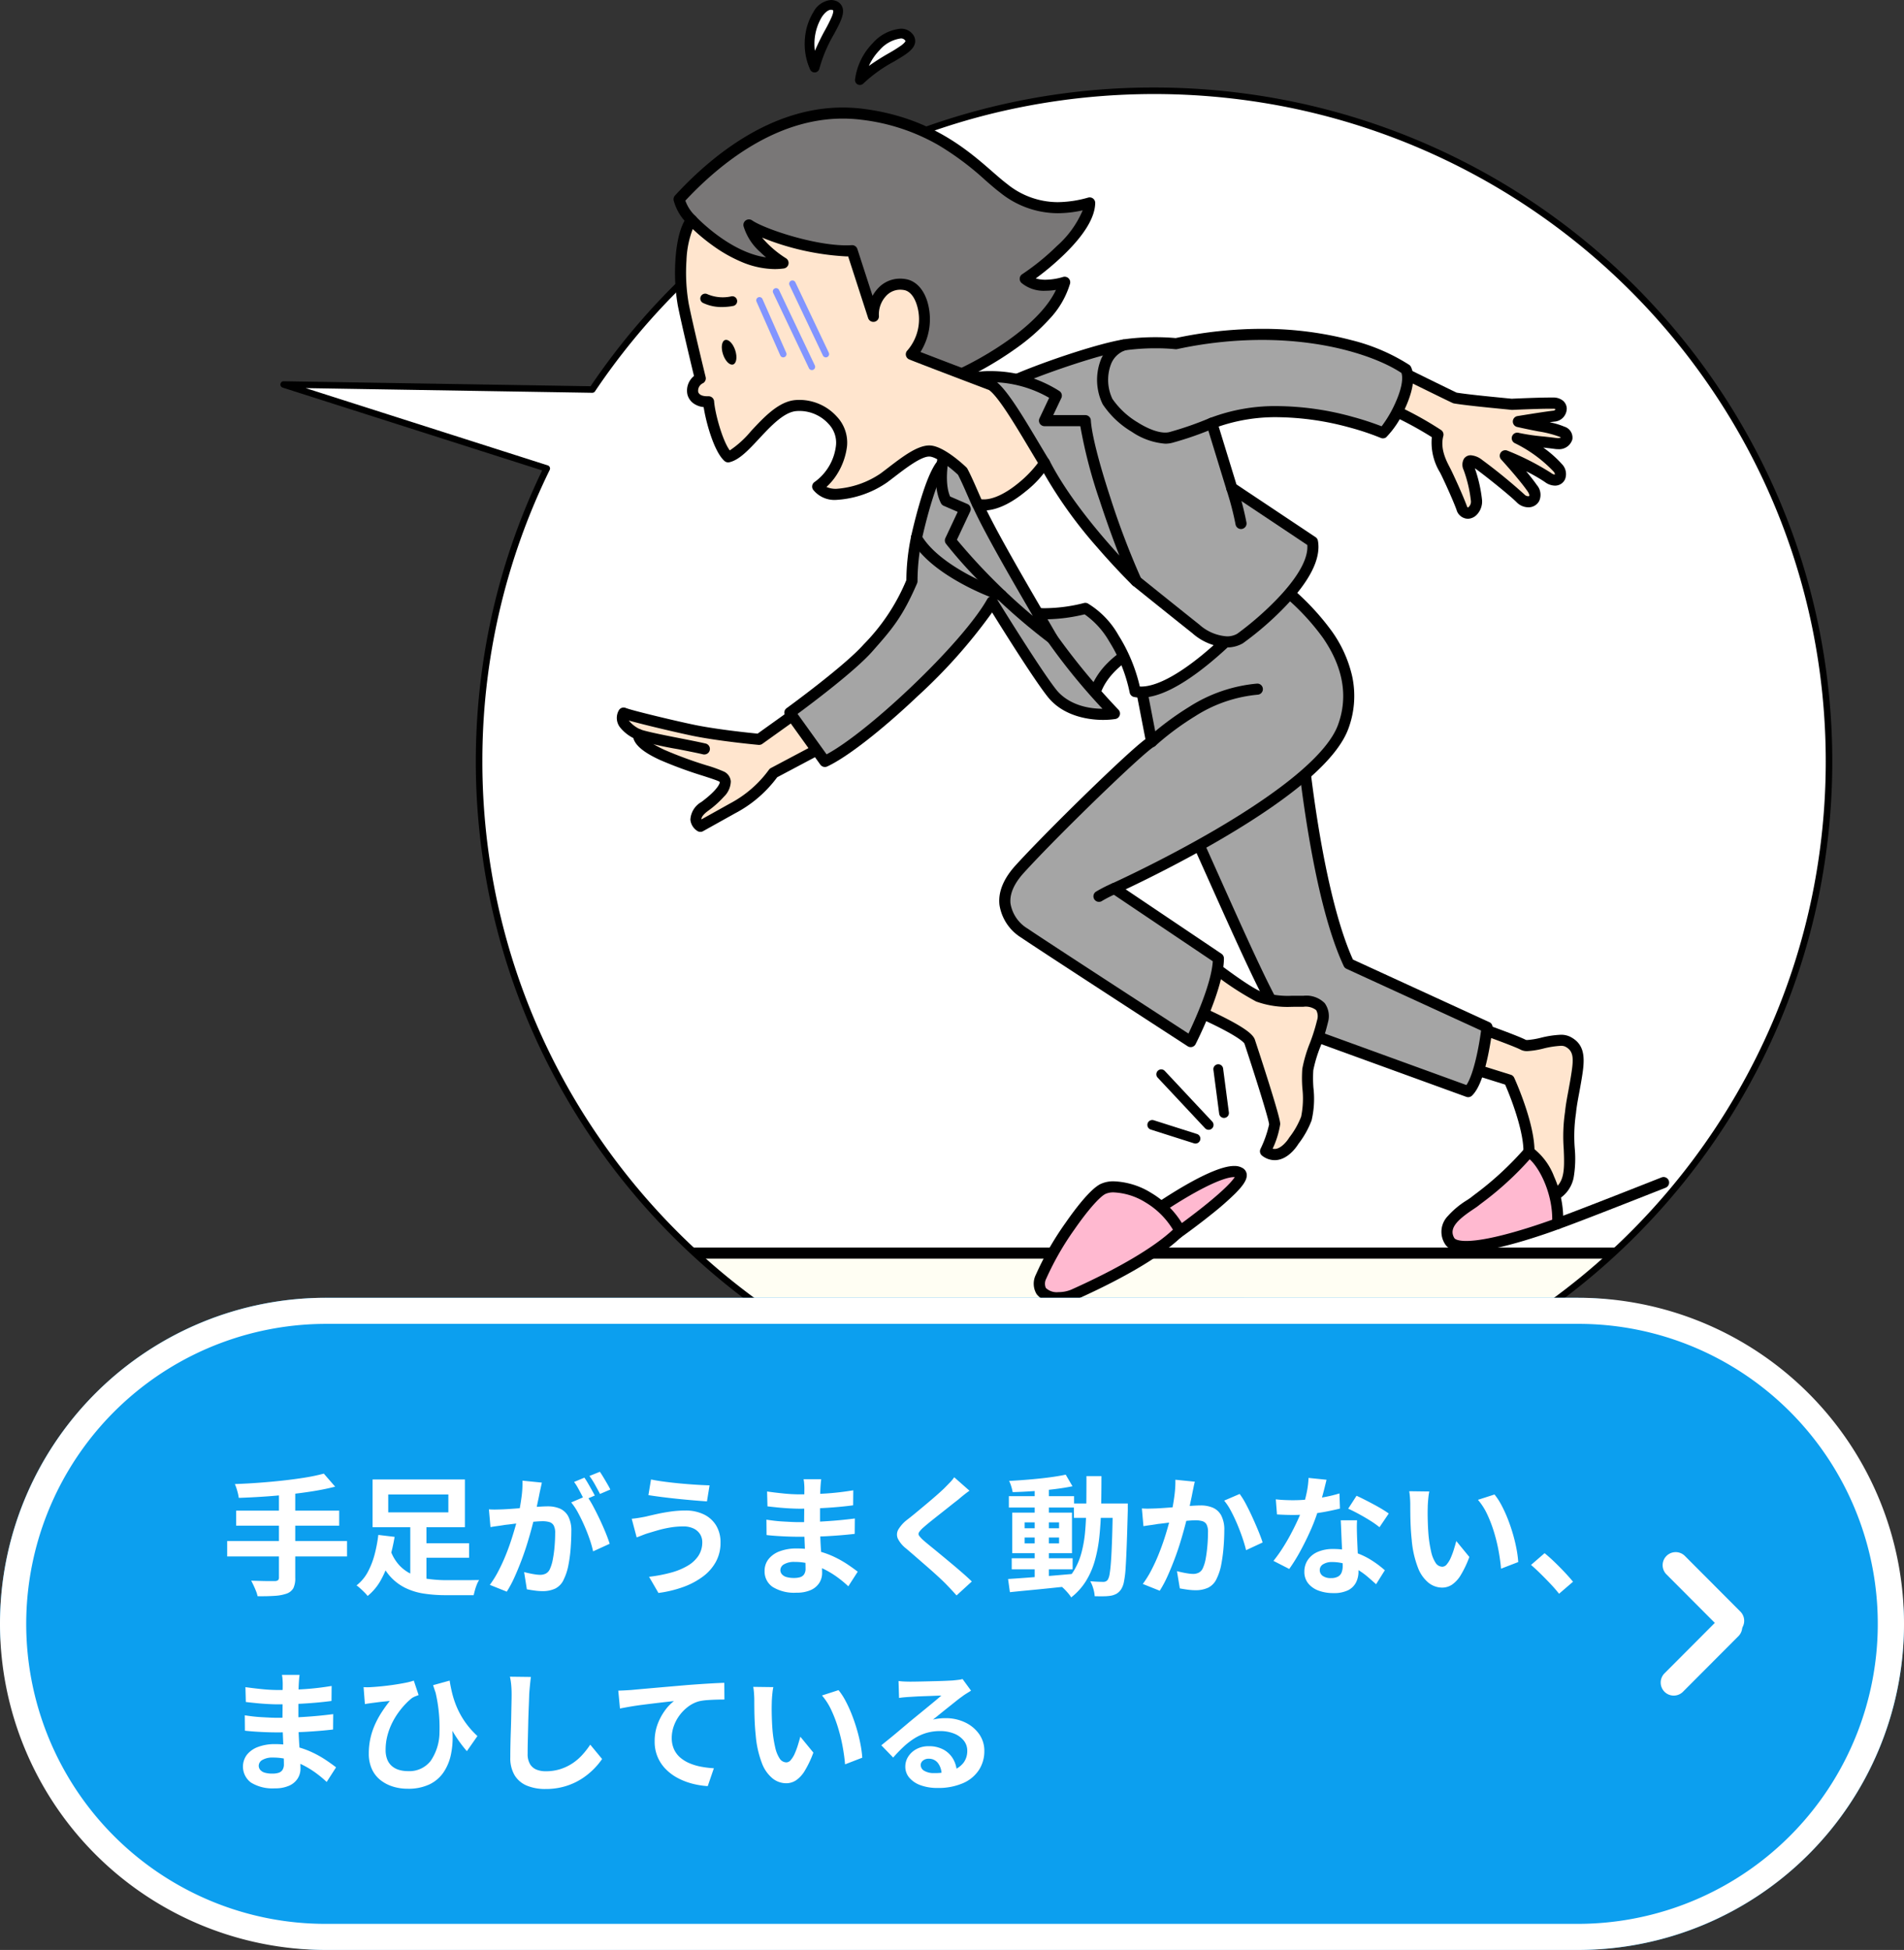 <svg xmlns="http://www.w3.org/2000/svg" xmlns:xlink="http://www.w3.org/1999/xlink" width="292" height="299" viewBox="0 0 292 299">
  <rect x="0" y="0" width="292" height="299" fill="#333333" stroke="none"/>
  <defs>
    <clipPath id="clip-path">
      <rect id="長方形_2359" data-name="長方形 2359" width="238" height="226.939" fill="none"/>
    </clipPath>
    <clipPath id="clip-path-2">
      <path id="パス_13185" data-name="パス 13185" d="M47.834,59.73.5,58.959,40.843,71.836a101.862,101.862,0,0,0-10.376,44.92c0,56.794,46.346,102.836,103.517,102.836S237.5,173.55,237.5,116.756,191.154,13.919,133.984,13.919A103.593,103.593,0,0,0,47.834,59.73" fill="none"/>
    </clipPath>
  </defs>
  <g id="グループ_3032" data-name="グループ 3032" transform="translate(-486 -895)">
    <g id="グループ_2168" data-name="グループ 2168" transform="translate(529 895)">
      <g id="グループ_2161" data-name="グループ 2161">
        <g id="グループ_2160" data-name="グループ 2160" clip-path="url(#clip-path)">
          <path id="パス_13184" data-name="パス 13184" d="M133.984,13.919A103.593,103.593,0,0,0,47.834,59.73L.5,58.959,40.843,71.836a101.861,101.861,0,0,0-10.375,44.92c0,56.795,46.345,102.836,103.516,102.836S237.5,173.551,237.5,116.756,191.155,13.919,133.984,13.919" fill="#fff"/>
        </g>
      </g>
      <g id="グループ_2163" data-name="グループ 2163">
        <g id="グループ_2162" data-name="グループ 2162" clip-path="url(#clip-path-2)">
          <rect id="長方形_2360" data-name="長方形 2360" width="149.459" height="33.94" transform="translate(57.559 192.149)" fill="#fffef3"/>
          <path id="長方形_2361" data-name="長方形 2361" d="M0-.85H149.459a.85.85,0,0,1,.85.85V33.94a.85.85,0,0,1-.85.85H0a.85.85,0,0,1-.85-.85V0A.85.85,0,0,1,0-.85ZM148.609.85H.85V33.09H148.609Z" transform="translate(57.559 192.149)"/>
        </g>
      </g>
      <g id="グループ_2165" data-name="グループ 2165">
        <g id="グループ_2164" data-name="グループ 2164" clip-path="url(#clip-path)">
          <path id="パス_13186" data-name="パス 13186" d="M133.984,13.419a105.448,105.448,0,0,1,20.962,2.1,103.9,103.9,0,0,1,74.88,61.013,102.327,102.327,0,0,1,6.061,19.4,103.67,103.67,0,0,1,0,41.652,102.414,102.414,0,0,1-15.652,36.952,104.025,104.025,0,0,1-65.289,43.459,105.706,105.706,0,0,1-41.924,0A103.894,103.894,0,0,1,38.143,156.98a102.328,102.328,0,0,1-6.061-19.4,103.583,103.583,0,0,1,.6-44.351,102.372,102.372,0,0,1,7.464-21.094L.349,59.435a.5.5,0,0,1,.16-.976l47.062.767a104.086,104.086,0,0,1,86.413-45.807Zm0,205.673a104.448,104.448,0,0,0,20.763-2.079,102.9,102.9,0,0,0,74.159-60.424,101.324,101.324,0,0,0,6-19.208,102.67,102.67,0,0,0,0-41.249,101.417,101.417,0,0,0-15.5-36.592A103.025,103.025,0,0,0,154.747,16.5,104.565,104.565,0,0,0,108.1,17.677,103.189,103.189,0,0,0,48.249,60.009a.5.5,0,0,1-.423.221L3.885,59.514,41,71.36a.5.5,0,0,1,.3.7,101.361,101.361,0,0,0-10.324,44.7,102.44,102.44,0,0,0,2.093,20.624,101.415,101.415,0,0,0,15.5,36.591,103.023,103.023,0,0,0,64.661,43.041A104.448,104.448,0,0,0,133.984,219.092Z"/>
        </g>
      </g>
      <g id="グループ_2167" data-name="グループ 2167">
        <g id="グループ_2166" data-name="グループ 2166" clip-path="url(#clip-path)">
          <path id="パス_13187" data-name="パス 13187" d="M82.559,114.844l-6.943,3.681a18.177,18.177,0,0,1-6.271,5.433l-4.933,2.75s-1.921-1.129.658-3.045,4.038-3.794,2.584-4.587S54.9,115.581,54.9,112.633c-1.965-1.032-2.9-2.063-2.26-3.292,1.032.442,8.705,2.248,11.006,2.7,4.071.8,9.777,1.327,9.777,1.327l5.052-3.616Z" fill="#ffe5ce"/>
          <path id="パス_13188" data-name="パス 13188" d="M52.64,108.491a.847.847,0,0,1,.334.069c.88.377,8.336,2.156,10.836,2.649,3.44.679,8.131,1.163,9.377,1.284l4.793-3.431a.85.85,0,0,1,1.158.159l4.084,5.09a.85.85,0,0,1-.265,1.283l-6.764,3.586a18.974,18.974,0,0,1-6.455,5.531l-4.913,2.739a.85.85,0,0,1-.845-.01,2.3,2.3,0,0,1-1.1-1.764,3.32,3.32,0,0,1,1.686-2.7c2.52-1.872,2.865-2.9,2.815-3.06a.378.378,0,0,0-.131-.1c-.291-.159-1.33-.5-2.43-.854a64.217,64.217,0,0,1-6.6-2.429c-2.458-1.128-3.78-2.209-4.092-3.36a6.225,6.225,0,0,1-2.013-1.612,2.346,2.346,0,0,1-.224-2.617A.85.85,0,0,1,52.64,108.491Zm20.783,5.729q-.039,0-.078,0c-.235-.022-5.8-.536-9.864-1.34-1.823-.36-7.506-1.677-10.055-2.4a4.809,4.809,0,0,0,1.869,1.4.85.85,0,0,1,.455.753c0,.151.153.974,3.174,2.36a62.921,62.921,0,0,0,6.418,2.358,21.1,21.1,0,0,1,2.719.979,1.821,1.821,0,0,1,1.015,1.485,3.361,3.361,0,0,1-1.035,2.328,15.274,15.274,0,0,1-2.464,2.2c-.946.7-1.006,1.123-1,1.235a.294.294,0,0,0,.008.06l4.348-2.424.045-.024a17.473,17.473,0,0,0,5.942-5.153.85.85,0,0,1,.3-.265l6.035-3.2-2.937-3.661-4.4,3.148A.85.85,0,0,1,73.423,114.22Z"/>
          <path id="パス_13189" data-name="パス 13189" d="M171.717,56.908s7.588,3.74,8.424,4.118c2.3.377,7.323.82,8.649.967,0,0,4.649-.221,6.427-.184s1.406,1.851.079,2-5.431.82-5.431.82c3.538.81,5.261.944,6.7,1.573s.629,2.026-.99,1.8-4.844-.488-5.876-.815a21.809,21.809,0,0,1,6.191,4.537c1.032,1.179.064,2.6-1.484,1.493a39.319,39.319,0,0,0-6.549-3.335s2.863,3.144,4.121,4.971-.619,2.736-1.8,1.557a82.25,82.25,0,0,0-6.377-5.2c-1.252-.884-1.979-.682-1.536.571a21.337,21.337,0,0,1,1.168,5c.091,1.565-1.621,2.832-2.285,1.063s-1.99-4.643-2.432-5.527-1.849-3.2-1.186-5.669a53.635,53.635,0,0,0-8.3-4.4Z" fill="#ffe5ce"/>
          <path id="パス_13190" data-name="パス 13190" d="M171.717,56.058a.85.85,0,0,1,.376.088c.073.036,7.1,3.5,8.3,4.06,1.724.274,4.827.579,6.9.782.659.065,1.188.117,1.53.154.546-.026,4.054-.186,5.941-.186.18,0,.338,0,.478,0a2.292,2.292,0,0,1,1.417.455,1.623,1.623,0,0,1,.62,1.21,2.03,2.03,0,0,1-1.882,2.028c-.193.021-.448.055-.743.1a11.519,11.519,0,0,1,2.259.674,1.757,1.757,0,0,1,1.224,1.962,2.119,2.119,0,0,1-2.209,1.491,3.35,3.35,0,0,1-.463-.033c-.481-.068-1.114-.139-1.79-.215a17.28,17.28,0,0,1,2.863,2.535,2.182,2.182,0,0,1,.479,2.325,1.679,1.679,0,0,1-1.557.977,2.659,2.659,0,0,1-1.539-.558,25.107,25.107,0,0,0-2.857-1.639c.606.734,1.2,1.485,1.623,2.1a2.29,2.29,0,0,1,.362,2.458,1.844,1.844,0,0,1-1.68.961,2.528,2.528,0,0,1-1.781-.778c-1.133-1.133-5.06-4.257-6.266-5.109q-.072-.051-.136-.093a21.752,21.752,0,0,1,1.107,4.919,2.937,2.937,0,0,1-.766,2.153,1.975,1.975,0,0,1-1.423.668,1.864,1.864,0,0,1-1.74-1.411c-.676-1.8-2.005-4.664-2.4-5.446-.039-.077-.085-.166-.137-.265a8.789,8.789,0,0,1-1.241-5.392,54.007,54.007,0,0,0-7.666-4.009.85.85,0,0,1-.449-1.145l2.481-5.331a.85.85,0,0,1,.771-.491Zm17.073,6.785a.848.848,0,0,1-.094-.005c-.326-.036-.877-.09-1.576-.159-2.136-.21-5.364-.527-7.117-.814a.85.85,0,0,1-.213-.064c-.687-.311-5.7-2.777-7.67-3.746L170.376,61.8A53.4,53.4,0,0,1,178,65.935a.85.85,0,0,1,.349.928c-.516,1.918.454,3.778.975,4.777.057.109.108.207.15.292.4.8,1.769,3.746,2.467,5.608a.831.831,0,0,0,.17.3,1.109,1.109,0,0,0,.471-1.017,20.4,20.4,0,0,0-1.121-4.766,1.848,1.848,0,0,1,.063-1.73,1.237,1.237,0,0,1,1.044-.516,3.16,3.16,0,0,1,1.72.7,83.289,83.289,0,0,1,6.488,5.3.837.837,0,0,0,.579.28.23.23,0,0,0,.175-.051c.021-.04.038-.275-.257-.7-1.211-1.759-4.021-4.85-4.05-4.881a.85.85,0,0,1,.911-1.374,39.722,39.722,0,0,1,6.76,3.445,1.031,1.031,0,0,0,.551.241h.015a.681.681,0,0,0-.216-.482,20.688,20.688,0,0,0-5.946-4.344.85.85,0,0,1,.652-1.563,31.264,31.264,0,0,0,3.784.55c.732.082,1.422.159,1.954.234a1.642,1.642,0,0,0,.227.016.949.949,0,0,0,.472-.1,1.047,1.047,0,0,0-.169-.091,16.222,16.222,0,0,0-3.274-.839c-.872-.171-1.958-.383-3.275-.684a.85.85,0,0,1,.052-1.667c.169-.028,4.142-.678,5.475-.826a.415.415,0,0,0,.365-.234.839.839,0,0,0-.368-.069c-.127,0-.275,0-.44,0h0c-1.966,0-5.887.185-5.927.187Z"/>
          <path id="パス_13191" data-name="パス 13191" d="M133.32,186.247c5.5-3.832,12.086-7.566,13.855-6.387s-9.7,9.3-9.7,9.3Z" fill="#ffb9d0"/>
          <path id="パス_13192" data-name="パス 13192" d="M137.475,190.007a.849.849,0,0,1-.488-.154l-4.155-2.91a.85.85,0,0,1,0-1.394c2.919-2.033,10.072-6.761,13.437-6.761a2.44,2.44,0,0,1,1.375.364,1.255,1.255,0,0,1,.564,1.042c.01.717-.522,1.562-1.781,2.826a44.217,44.217,0,0,1-3.468,3.048c-2.467,1.99-4.97,3.764-5,3.782A.849.849,0,0,1,137.475,190.007Zm-2.664-3.753,2.658,1.861c.815-.589,2.538-1.855,4.269-3.244,3.272-2.626,4.3-3.866,4.627-4.38l-.094,0C144.447,180.489,140.014,182.728,134.811,186.254Z"/>
          <path id="パス_13193" data-name="パス 13193" d="M183.729,157.555s5.8,2.064,6.878,2.653,5.208-1.277,6.781-.491,1.867,2.063,1.474,4.716-.849,4.422-1.014,6.191c-.983,5.5,1.5,10.612-2.622,12.725l-5.11.442,1.258-5.994c.806-4.029-2.928-12.184-2.928-12.184l-6.286-1.966Z" fill="#ffe5ce"/>
          <path id="パス_13194" data-name="パス 13194" d="M183.729,156.705a.85.85,0,0,1,.285.049c.6.213,5.855,2.09,6.988,2.7a.883.883,0,0,0,.226.02,11.968,11.968,0,0,0,2.086-.348,15.067,15.067,0,0,1,3.016-.457,3.176,3.176,0,0,1,1.438.286c2.143,1.072,2.329,2.938,1.935,5.6-.175,1.179-.363,2.192-.529,3.086-.21,1.129-.391,2.1-.48,3.059q0,.035-.01.071a23.938,23.938,0,0,0-.177,5.331,17.153,17.153,0,0,1-.18,4.517,4.988,4.988,0,0,1-2.714,3.484.85.85,0,0,1-.314.09l-5.11.442a.85.85,0,0,1-.905-1.021l1.257-5.99c.585-2.937-1.632-8.86-2.714-11.317l-5.921-1.852a.85.85,0,0,1-.569-1.023l1.569-6.092a.85.85,0,0,1,.823-.638Zm7.5,4.47a2.112,2.112,0,0,1-1.028-.221c-.713-.389-3.948-1.586-5.88-2.284l-1.135,4.407L188.7,164.8a.85.85,0,0,1,.519.457c.157.343,3.839,8.454,2.989,12.7l0,.008-1.023,4.874,3.8-.328c1.956-1.089,1.972-3.039,1.83-6.339a25.758,25.758,0,0,1,.2-5.668c.1-1.019.283-2.02.5-3.176.163-.88.348-1.876.518-3.025.317-2.14.246-3.2-1.013-3.831a1.563,1.563,0,0,0-.678-.107,14,14,0,0,0-2.653.418A12.755,12.755,0,0,1,191.228,161.175Z"/>
          <path id="パス_13195" data-name="パス 13195" d="M139.585,126.7c4.643,10.17,11.865,26.973,13.781,29.037a12.393,12.393,0,0,0,4.864,2.948l23.931,8.7c2.011-1.916,2.9-9.875,2.9-9.875l-21.207-9.728c-5.176-11.055-7.24-34.344-7.24-34.344Z" fill="#a5a5a5"/>
          <path id="パス_13196" data-name="パス 13196" d="M156.609,112.584a.85.85,0,0,1,.847.775c.005.058.528,5.884,1.673,12.978,1.478,9.149,3.329,16.329,5.36,20.8l20.921,9.6a.85.85,0,0,1,.49.866c-.009.083-.231,2.057-.707,4.3-.672,3.173-1.473,5.167-2.447,6.1a.85.85,0,0,1-.877.183l-23.911-8.689a13.152,13.152,0,0,1-5.217-3.176c-1.455-1.567-5.222-9.853-10.385-21.386-1.271-2.839-2.471-5.52-3.547-7.876a.85.85,0,0,1,.251-1.023l17.024-13.266A.85.85,0,0,1,156.609,112.584Zm27.529,45.436-20.643-9.469a.85.85,0,0,1-.415-.412c-2.18-4.656-4.074-11.9-5.63-21.543-.8-4.974-1.3-9.332-1.534-11.544l-15.278,11.906c1.005,2.21,2.11,4.677,3.273,7.277,2.1,4.685,4.266,9.53,6.117,13.452,2.541,5.386,3.557,7.036,3.962,7.472a11.609,11.609,0,0,0,4.487,2.712l.045.015,23.372,8.493C182.956,164.806,183.783,160.762,184.138,158.02Z"/>
          <path id="パス_13197" data-name="パス 13197" d="M142.532,147.777s5.306,4.127,7.443,5.011,4.57.737,6.928.737,3.353.885,2.911,3.1-2.027,5.527-2.248,7.369.442,5.675-.221,7.518a13.315,13.315,0,0,1-1.916,3.39s-1.993,3.39-4.35,1.621a18.6,18.6,0,0,0,1.4-4.127c0-1.032-3.316-11.128-3.832-12.676s-9.065-5.159-9.065-5.159Z" fill="#ffe5ce"/>
          <path id="パス_13198" data-name="パス 13198" d="M142.532,146.927a.85.85,0,0,1,.522.179c1.451,1.128,5.581,4.208,7.246,4.9a12.761,12.761,0,0,0,4.822.682c.294,0,.6,0,.887,0s.6,0,.895,0a3.978,3.978,0,0,1,3.259,1.138,3.417,3.417,0,0,1,.485,2.975,28.682,28.682,0,0,1-1.16,3.719,20.433,20.433,0,0,0-1.078,3.585,19.128,19.128,0,0,0,.019,2.692,14.543,14.543,0,0,1-.284,5.013,14.1,14.1,0,0,1-2.016,3.588c-.265.432-1.636,2.5-3.648,2.5a3.151,3.151,0,0,1-1.912-.681.85.85,0,0,1-.264-1.031,16.9,16.9,0,0,0,1.326-3.769c-.063-.92-2.53-8.64-3.783-12.4-.06-.105-.589-.845-4.432-2.747-2.106-1.042-4.142-1.9-4.163-1.913a.85.85,0,0,1-.449-1.122l2.948-6.78a.85.85,0,0,1,.779-.511Zm12.59,7.457a14.205,14.205,0,0,1-5.472-.811,45.88,45.88,0,0,1-6.771-4.462l-2.176,5c.83.365,2.208.987,3.6,1.679,4.159,2.071,4.939,3.008,5.154,3.652.264.793,1.22,3.7,2.114,6.546,1.762,5.612,1.762,6.144,1.762,6.4a13.67,13.67,0,0,1-1.158,3.747,1.187,1.187,0,0,0,.308.041c.986,0,1.954-1.269,2.215-1.713a.849.849,0,0,1,.072-.1,12.549,12.549,0,0,0,1.777-3.143,14.063,14.063,0,0,0,.186-4.356,19.94,19.94,0,0,1-.009-2.975,20.8,20.8,0,0,1,1.166-3.957,27.646,27.646,0,0,0,1.093-3.478,1.941,1.941,0,0,0-.133-1.564,2.614,2.614,0,0,0-1.945-.515c-.292,0-.591,0-.881,0S155.423,154.384,155.122,154.384Z"/>
          <path id="パス_13199" data-name="パス 13199" d="M152.383,89.114c3.832,2.9,14.543,11.587,10.612,22.326s-35.08,24.791-35.08,24.791l15.943,10.723c0,4.422-4.249,12.762-4.249,12.762s-23.78-15.427-25.45-16.606-5.5-4.619-.787-9.827,18.376-18.571,20.243-19.554l-1.769-9.139Z" fill="#a5a5a5"/>
          <path id="パス_13200" data-name="パス 13200" d="M152.383,88.264a.849.849,0,0,1,.513.172,38.391,38.391,0,0,1,8.4,8.419,19.248,19.248,0,0,1,3.064,6.794,14.358,14.358,0,0,1-.572,8.083c-1.7,4.644-8.22,10.318-19.382,16.864-6.186,3.628-12.159,6.537-14.772,7.77l14.693,9.882a.85.85,0,0,1,.376.705c0,4.573-4.164,12.8-4.342,13.148a.85.85,0,0,1-1.22.327c-.972-.63-23.813-15.45-25.478-16.625a7.19,7.19,0,0,1-3.383-5.056c-.218-1.965.609-4,2.456-6.036,2.24-2.474,6.753-7.055,11.228-11.4,2.593-2.517,6.9-6.632,8.7-7.973l-1.662-8.587a.85.85,0,0,1,.323-.84l20.537-15.476A.849.849,0,0,1,152.383,88.264ZM142.994,147.4l-15.553-10.461a.85.85,0,0,1,.125-1.48c.078-.035,7.852-3.555,16-8.334,10.652-6.249,17.1-11.773,18.633-15.975,1.583-4.325.81-8.81-2.3-13.329a35.779,35.779,0,0,0-7.519-7.638l-19.6,14.769,1.668,8.618a.85.85,0,0,1-.439.914c-1.584.834-14.861,13.689-20.009,19.372-1.506,1.663-2.188,3.247-2.026,4.708a5.562,5.562,0,0,0,2.673,3.854c1.464,1.034,20.446,13.358,24.618,16.065C140.275,156.371,142.782,150.821,142.994,147.4Z"/>
          <path id="パス_13201" data-name="パス 13201" d="M130.765,99.874c-1.515.619-5.208,3.341-5.994,6.977l-9.04-7.861-5.155-11.142,13.311-3.6Z" fill="#a5a5a5"/>
          <path id="パス_13202" data-name="パス 13202" d="M124.771,107.7a.85.85,0,0,1-.558-.209l-9.04-7.861a.85.85,0,0,1-.214-.285L109.8,88.2a.85.85,0,0,1,.55-1.177l13.311-3.6a.85.85,0,0,1,1,.478l6.878,15.624a.85.85,0,0,1-.456,1.129c-1.155.472-4.747,2.956-5.485,6.37a.85.85,0,0,1-.831.67Zm-8.345-9.233,7.92,6.887a11.488,11.488,0,0,1,2.547-3.725,13.577,13.577,0,0,1,2.769-2.153L123.4,85.261l-11.633,3.144Z"/>
          <path id="パス_13203" data-name="パス 13203" d="M104.064,74.817l9.231,18.474c3.542,1.831,10.15,0,10.15,0,2.653,1.277,6.464,6.7,7.644,12.744,5.895,1.18,16.234-9.993,16.234-9.993l-24.615-36Z" fill="#fff"/>
          <path id="パス_13204" data-name="パス 13204" d="M122.708,59.194a.85.85,0,0,1,.7.37l24.615,36a.85.85,0,0,1-.078,1.057,60.231,60.231,0,0,1-5.5,5.121c-4.244,3.472-7.757,5.232-10.441,5.232a5.546,5.546,0,0,1-1.086-.1.85.85,0,0,1-.667-.671,23.633,23.633,0,0,0-3.154-7.869,12.884,12.884,0,0,0-3.762-4.133,25.98,25.98,0,0,1-5.838.758,10.066,10.066,0,0,1-4.6-.909.85.85,0,0,1-.37-.375L103.3,75.2a.85.85,0,0,1,.232-1.046L122.18,59.378A.85.85,0,0,1,122.708,59.194Zm23.524,36.759L122.521,61.277,105.133,75.055l8.793,17.6a8.932,8.932,0,0,0,3.575.6,24.667,24.667,0,0,0,5.717-.783.85.85,0,0,1,.6.053,13.388,13.388,0,0,1,4.725,4.9,25.535,25.535,0,0,1,3.258,7.845q.1.005.212.005c2.25,0,5.488-1.676,9.365-4.848A60.694,60.694,0,0,0,146.232,95.953Z"/>
          <path id="パス_13205" data-name="パス 13205" d="M78.134,109.28l5.366,7.476c6.289-2.928,21.618-17.324,25.647-24.473,0,0,6.78,11.03,9.237,14.077s6.977,3.439,9.531,3.046a106.325,106.325,0,0,1-9.531-11.5c-1.179-1.6-10.809-13.069-10.809-13.069l-4.717-16.47-1.376,2.811c-1.985,2.253-3.93,11.3-3.93,11.3a32.8,32.8,0,0,0-.694,6.632c-2.161,5.012-3.728,6.83-6.774,10.269s-11.95,9.9-11.95,9.9" fill="#a5a5a5"/>
          <path id="パス_13206" data-name="パス 13206" d="M83.5,117.606a.85.85,0,0,1-.691-.354l-5.366-7.476a.85.85,0,0,1,.191-1.184c.088-.064,8.864-6.443,11.813-9.773A30.937,30.937,0,0,0,96,88.949a33.819,33.819,0,0,1,.718-6.645c.02-.094.5-2.32,1.235-4.863.981-3.4,1.925-5.659,2.809-6.729L102.095,68a.85.85,0,0,1,1.581.14l4.667,16.3c1.149,1.369,9.6,11.447,10.726,12.972l.025.036a106.081,106.081,0,0,0,9.436,11.378.85.85,0,0,1-.485,1.427,12.433,12.433,0,0,1-1.882.136c-1.692,0-5.9-.34-8.44-3.489-2.009-2.492-6.746-10.047-8.572-12.989a82.178,82.178,0,0,1-11.394,12.815c-5.539,5.254-10.864,9.4-13.9,10.808A.848.848,0,0,1,83.5,117.606Zm-4.185-8.138,4.452,6.2c2.963-1.585,7.776-5.4,12.819-10.185,5.576-5.29,10-10.381,11.82-13.62a.85.85,0,0,1,1.465-.028c.068.11,6.78,11.018,9.175,13.989.688.853,2.744,2.83,7.03,2.856A95.288,95.288,0,0,1,117.687,98.4c-1.206-1.624-10.667-12.9-10.763-13.01a.85.85,0,0,1-.166-.313L102.65,70.729l-.4.825a.85.85,0,0,1-.126.188c-1.507,1.711-3.208,8.461-3.737,10.918a32.14,32.14,0,0,0-.675,6.425.85.85,0,0,1-.069.365c-2.256,5.232-3.912,7.1-6.918,10.5C88.111,102.893,81.479,107.872,79.315,109.468Z"/>
          <path id="パス_13207" data-name="パス 13207" d="M111.8,58.7c3.931-1.867,14.151-5.4,18.179-5.9a34.873,34.873,0,0,1,7.369-.106c16.9-3.628,30.168.4,35.278,3.938,1.276,2.752-2.556,9.041-3.537,9.729,0,0-14.347-6.191-26.237-1.474l3.045,9.924,12.382,8.254c1.082,5.9-10.612,14.543-11.1,14.838s-2.949,1.572-6.781-1.474-9.138-7.32-9.138-7.32Z" fill="#a5a5a5"/>
          <path id="パス_13208" data-name="パス 13208" d="M150.507,50.424a53.53,53.53,0,0,1,13.833,1.754,29.66,29.66,0,0,1,8.77,3.761.85.85,0,0,1,.287.341c.83,1.79-.043,4.442-.921,6.351a14.084,14.084,0,0,1-2.9,4.431.85.85,0,0,1-.825.085,40.135,40.135,0,0,0-4.764-1.593A43.278,43.278,0,0,0,152.9,63.971a26.853,26.853,0,0,0-9,1.437l2.722,8.87,12.13,8.086a.85.85,0,0,1,.365.554c.5,2.746-1.242,6.2-5.188,10.265a48.089,48.089,0,0,1-6.314,5.455,4.819,4.819,0,0,1-2.472.638,8.63,8.63,0,0,1-5.275-2.176c-3.79-3.013-9.089-7.281-9.142-7.323a.85.85,0,0,1-.183-.2L111.084,59.16a.85.85,0,0,1,.351-1.226c3.972-1.886,14.234-5.458,18.441-5.972a36.025,36.025,0,0,1,4.34-.256c1.569,0,2.7.1,3.087.134A63.675,63.675,0,0,1,150.507,50.424Zm21.424,6.769c-3.571-2.372-11.22-5.069-21.424-5.069a62.011,62.011,0,0,0-12.98,1.407.85.85,0,0,1-.276.013,29.846,29.846,0,0,0-3.035-.138,34.318,34.318,0,0,0-4.134.243c-3.662.447-12.688,3.515-17.037,5.42L131.9,88.54c.775.624,5.54,4.459,9.026,7.23a7.016,7.016,0,0,0,4.218,1.806,3.1,3.1,0,0,0,1.593-.393,47.313,47.313,0,0,0,6.033-5.247c3.269-3.383,4.892-6.266,4.72-8.371l-12.062-8.041a.85.85,0,0,1-.341-.458l-3.045-9.924a.85.85,0,0,1,.5-1.039A28.02,28.02,0,0,1,152.9,62.271a44.257,44.257,0,0,1,11.568,1.653,45.058,45.058,0,0,1,4.419,1.444,17.822,17.822,0,0,0,2.058-3.478C171.882,59.847,172.233,58.157,171.931,57.194Z"/>
          <path id="パス_13209" data-name="パス 13209" d="M106.937,77.322c2.112,4.767,8.794,15.968,11.447,20.586A91.4,91.4,0,0,1,102.76,82.874l2.261-4.815-2.948-1.276c-1.572-3.048,0-8.55,0-8.55l4.519.787Z" fill="#a5a5a5"/>
          <path id="パス_13210" data-name="パス 13210" d="M102.072,67.383a.853.853,0,0,1,.146.013l4.519.787a.85.85,0,0,1,.7.8l.338,8.139c1.742,3.87,6.365,11.8,9.436,17.078.749,1.287,1.4,2.4,1.905,3.283a.85.85,0,0,1-1.247,1.1,93.779,93.779,0,0,1-10.6-9.371,67.9,67.9,0,0,1-5.2-5.84.85.85,0,0,1-.084-.864l1.889-4.022-2.144-.928a.85.85,0,0,1-.418-.39c-1.707-3.309-.13-8.935-.062-9.173A.85.85,0,0,1,102.072,67.383Zm3.7,2.357-3.063-.533c-.329,1.472-.91,4.807,0,6.924l2.654,1.149a.85.85,0,0,1,.432,1.141l-2.04,4.345a92.568,92.568,0,0,0,11.636,11.673c-3.122-5.36-7.564-13.02-9.226-16.772a.85.85,0,0,1-.072-.309Z"/>
          <path id="パス_13211" data-name="パス 13211" d="M67.95,44.232l-4.889-10.49a6.881,6.881,0,0,1-1.916-3.193c5.865-6.374,15.9-14.574,28.129-13.02s17.877,8.505,21.626,11.328,7.582,3.8,13.208,2.257c-.074,4.569-8.4,10.76-9.876,11.644,2.064,1.842,6.043.516,6.043.516-1.842,7-13.413,13.192-17.835,14.961Z" fill="#797777"/>
          <path id="パス_13212" data-name="パス 13212" d="M102.44,59.085a.85.85,0,0,1-.32-.062l-34.49-14a.85.85,0,0,1-.451-.428l-4.82-10.343a7.829,7.829,0,0,1-2.035-3.478.85.85,0,0,1,.2-.8c5.661-6.152,14.72-13.486,25.726-13.486a24.977,24.977,0,0,1,3.136.2c10.267,1.3,16.016,6.321,19.819,9.641.834.728,1.554,1.357,2.211,1.851a12.358,12.358,0,0,0,7.794,2.817,17.589,17.589,0,0,0,4.678-.7.85.85,0,0,1,1.075.833c-.035,2.174-1.606,4.8-4.668,7.8a41.84,41.84,0,0,1-4.45,3.764,5.093,5.093,0,0,0,1.489.2,9.714,9.714,0,0,0,2.678-.419.85.85,0,0,1,1.09,1.023,13.522,13.522,0,0,1-3.128,5.39,31.383,31.383,0,0,1-5.148,4.526,51.918,51.918,0,0,1-10.066,5.618A.85.85,0,0,1,102.44,59.085ZM68.579,43.57l33.86,13.747a50.641,50.641,0,0,0,9.389-5.291c2.57-1.849,5.717-4.567,7.115-7.575a10.379,10.379,0,0,1-1.614.134,5.328,5.328,0,0,1-3.663-1.194.85.85,0,0,1,.129-1.363,36.583,36.583,0,0,0,5.305-4.318,15.232,15.232,0,0,0,3.946-5.459,17.925,17.925,0,0,1-3.841.443,14.134,14.134,0,0,1-8.816-3.159c-.706-.531-1.447-1.179-2.306-1.928a43.989,43.989,0,0,0-7.2-5.376,30.884,30.884,0,0,0-11.712-3.86,23.272,23.272,0,0,0-2.922-.185c-10.18,0-18.694,6.755-24.142,12.579a6,6,0,0,0,1.53,2.347.85.85,0,0,1,.2.27Z"/>
          <path id="パス_13213" data-name="パス 13213" d="M131.257,89.114c-2.653-5.6-7.517-19.751-7.812-24.615h-6.264L119,60.667a18.181,18.181,0,0,0-14.018-2.432l12.2,12.749c4.5,8.844,14.076,18.13,14.076,18.13" fill="#a5a5a5"/>
          <path id="パス_13214" data-name="パス 13214" d="M131.257,89.964a.849.849,0,0,1-.592-.24c-.024-.023-2.457-2.387-5.4-5.8a68.487,68.487,0,0,1-8.78-12.439L104.368,58.823a.85.85,0,0,1,.365-1.4,15.773,15.773,0,0,1,4.253-.519,19.663,19.663,0,0,1,10.465,3.044.85.85,0,0,1,.316,1.084l-1.242,2.618h4.92a.85.85,0,0,1,.848.8c.128,2.108,1.214,6.415,2.981,11.818a121.944,121.944,0,0,0,4.751,12.484.85.85,0,0,1-.768,1.214Zm-24.594-31.2L117.8,70.4a.85.85,0,0,1,.144.2c2.766,5.442,7.552,11.119,10.725,14.584-.987-2.51-2.05-5.467-3.005-8.388a75.673,75.673,0,0,1-2.986-11.445h-5.491a.85.85,0,0,1-.768-1.215L117.9,61a17.935,17.935,0,0,0-8.915-2.4A16.737,16.737,0,0,0,106.664,58.763Z"/>
          <path id="パス_13215" data-name="パス 13215" d="M63.062,33.743C61.1,36.3,61.1,43.275,61.785,46.714s2.6,11.3,2.6,11.3c-1.867,1.081-1.622,3.734,1.277,3.587.147,1.965,1.474,7.075,3,8.45,2.85-.638,6.387-7.517,10.367-7.861s7.419,2.9,7.026,6.142A8.818,8.818,0,0,1,82.4,74.609c1.791,2.616,7.883.356,10.143-1.315s5.306-4.324,7.173-4.127,4.9,3.113,4.9,3.113c.849,1.579,2.028,4.527,2.323,5.043,4.053.958,9.507-4.864,10.244-6.338-2.875-4.717-6.191-10.686-8.107-11.939,0,0-11.276-4.275-12.308-4.717,3.169-3.095,2.359-10.1-.958-10.686s-5.085,2.727-4.864,4.864L87.683,38.44c-4.993.339-13.6-2.415-15.819-3.949.582,2.519,3.9,5.025,5.225,5.836-7.075.958-14.027-6.584-14.027-6.584" fill="#ffe5ce"/>
          <path id="パス_13216" data-name="パス 13216" d="M63.062,32.893a.85.85,0,0,1,.625.274c.072.078,5.161,5.511,10.8,6.3-.3-.254-.6-.525-.888-.809a8.577,8.577,0,0,1-2.568-3.975.85.85,0,0,1,1.312-.89c1.845,1.276,9.387,3.827,14.447,3.827.291,0,.57-.009.831-.027a.85.85,0,0,1,.866.586l2.328,7.188a5.72,5.72,0,0,1,.755-1.066,4.576,4.576,0,0,1,3.471-1.576,5.221,5.221,0,0,1,.911.082c1.485.264,2.676,1.515,3.266,3.433a9.457,9.457,0,0,1-1.053,7.734c3.04,1.183,11.109,4.243,11.2,4.279a.851.851,0,0,1,.164.083c1.739,1.137,4.2,5.252,6.8,9.609.518.866,1.054,1.762,1.564,2.6a.85.85,0,0,1,.034.823,16.18,16.18,0,0,1-3.663,4.01c-1.612,1.325-4.031,2.9-6.4,2.9a4.93,4.93,0,0,1-1.132-.129.85.85,0,0,1-.542-.405c-.134-.234-.345-.714-.736-1.613-.446-1.023-1.05-2.408-1.535-3.331-1.119-1.055-3.19-2.672-4.3-2.788a1.091,1.091,0,0,0-.114-.006c-1.272,0-3.593,1.78-5.288,3.079-.412.316-.8.614-1.177.892a15.255,15.255,0,0,1-7.775,2.675A4.173,4.173,0,0,1,81.7,75.089a.85.85,0,0,1,.276-1.216,8,8,0,0,0,3.239-5.643,4.139,4.139,0,0,0-1.142-3.224,6.033,6.033,0,0,0-4.457-1.991c-.169,0-.341.007-.509.022-1.9.165-3.91,2.318-5.68,4.217-1.644,1.764-3.064,3.288-4.574,3.626a.85.85,0,0,1-.755-.2c-1.608-1.451-2.83-5.943-3.183-8.254a3.285,3.285,0,0,1-1.438-.49,2.42,2.42,0,0,1-1.044-1.415,2.858,2.858,0,0,1,1-2.865c-.45-1.859-1.9-7.894-2.477-10.778a29.351,29.351,0,0,1-.371-7.038c.136-2.123.56-5,1.808-6.618a.85.85,0,0,1,.636-.331Zm12.762,8.368a13.386,13.386,0,0,1-5.111-1.107,22.183,22.183,0,0,1-4.241-2.383,29.329,29.329,0,0,1-3.232-2.65,14.816,14.816,0,0,0-.963,4.83,27.964,27.964,0,0,0,.342,6.6c.676,3.382,2.577,11.187,2.6,11.265a.85.85,0,0,1-.4.937,1.271,1.271,0,0,0-.745,1.333c.115.428.614.674,1.368.674.06,0,.122,0,.184,0a.85.85,0,0,1,.891.785c.135,1.8,1.254,5.964,2.4,7.521A15.153,15.153,0,0,0,72.179,66.1c1.979-2.124,4.222-4.531,6.777-4.752.217-.019.438-.028.656-.028a7.757,7.757,0,0,1,5.73,2.563A5.81,5.81,0,0,1,86.9,68.434a10.4,10.4,0,0,1-1.631,4.443,9.181,9.181,0,0,1-1.525,1.79,3.519,3.519,0,0,0,1.527.285,13.72,13.72,0,0,0,6.765-2.342c.364-.269.748-.563,1.153-.874,2.2-1.686,4.474-3.43,6.322-3.43a2.791,2.791,0,0,1,.292.015c2.1.22,5.068,3.026,5.4,3.346a.85.85,0,0,1,.159.21c.528.982,1.155,2.42,1.658,3.575.177.405.357.819.489,1.107a3.426,3.426,0,0,0,.364.019c1.459,0,3.35-.894,5.325-2.517a17.592,17.592,0,0,0,2.985-3.08c-.43-.71-.871-1.448-1.3-2.165-2.243-3.751-4.78-8-6.205-9.011-1.163-.441-11.249-4.267-12.247-4.695a.85.85,0,0,1-.259-1.389A7.309,7.309,0,0,0,97.6,46.739c-.4-1.287-1.1-2.11-1.94-2.259a3.516,3.516,0,0,0-.614-.056,2.934,2.934,0,0,0-2.208,1.015,4.146,4.146,0,0,0-1.048,2.981.85.85,0,0,1-1.654.349l-3.062-9.453-.279,0a39.976,39.976,0,0,1-12.922-2.879,15.811,15.811,0,0,0,3.66,3.162.85.85,0,0,1-.329,1.567A10.312,10.312,0,0,1,75.824,41.261Z"/>
          <path id="パス_13217" data-name="パス 13217" d="M135.69,68.034a10.585,10.585,0,0,1-5.128-1.83,13.815,13.815,0,0,1-4.455-4.224,8.546,8.546,0,0,1-.35-6.636,5.323,5.323,0,0,1,3.293-3.243.85.85,0,0,1,.549,1.609,3.625,3.625,0,0,0-2.257,2.249,6.8,6.8,0,0,0,.255,5.2,12.478,12.478,0,0,0,3.874,3.606c1.935,1.225,3.758,1.782,4.877,1.489a50.849,50.849,0,0,0,6.168-2.144.85.85,0,0,1,.673,1.561,51.612,51.612,0,0,1-6.41,2.228A4.286,4.286,0,0,1,135.69,68.034Z"/>
          <path id="パス_13218" data-name="パス 13218" d="M147.322,81.121a.85.85,0,0,1-.833-.687,44.45,44.45,0,0,0-1.388-5.323.85.85,0,0,1,1.595-.589,45.244,45.244,0,0,1,1.462,5.585.851.851,0,0,1-.835,1.013Z"/>
          <path id="パス_13219" data-name="パス 13219" d="M110.576,92.126a.849.849,0,0,1-.263-.042,38.367,38.367,0,0,1-6.306-2.854c-3.48-1.97-5.9-4.1-7.19-6.323a.85.85,0,1,1,1.47-.853c1.122,1.934,3.389,3.9,6.557,5.7a36.484,36.484,0,0,0,5.994,2.716.85.85,0,0,1-.263,1.659Z"/>
          <path id="パス_13220" data-name="パス 13220" d="M195.883,187.623c.266-4.884-2.34-9.8-4.4-10.993a49.942,49.942,0,0,1-8.248,7.554c-1.081.884-5.7,3.144-3.93,6.092s16.575-2.653,16.575-2.653" fill="#ffb9d0"/>
          <path id="パス_13221" data-name="パス 13221" d="M181.86,191.983h0c-1.695,0-2.768-.416-3.28-1.27a3.465,3.465,0,0,1,.469-4.253,13.091,13.091,0,0,1,2.934-2.433c.306-.2.57-.38.717-.5.206-.168.449-.35.73-.56a48.591,48.591,0,0,0,7.428-6.909.85.85,0,0,1,1.054-.162,9.94,9.94,0,0,1,3.421,4.505,16.251,16.251,0,0,1,1.4,7.27.85.85,0,0,1-.548.749C195.8,188.564,186.7,191.983,181.86,191.983Zm9.736-14.217a48.589,48.589,0,0,1-7.148,6.561c-.265.2-.494.369-.671.514-.212.173-.508.371-.851.6-2.437,1.626-3.771,2.928-2.889,4.4.129.215.675.445,1.822.445,3.9,0,11.174-2.53,13.192-3.26C195.084,183.06,193.2,179.217,191.6,177.766Z"/>
          <path id="パス_13222" data-name="パス 13222" d="M195.883,188.473a.85.85,0,0,1-.275-1.655c2.538-.867,16.071-6.221,16.207-6.275a.85.85,0,1,1,.626,1.581c-.558.221-13.707,5.423-16.283,6.3A.849.849,0,0,1,195.883,188.473Z"/>
          <path id="パス_13223" data-name="パス 13223" d="M116.657,195.759c1.536-3.91,7.131-12.263,9.49-13.442s8.843.786,11.791,6.387c-4.422,4.52-14.346,8.942-16.312,9.826s-6.339.718-4.969-2.771" fill="#ffb9d0"/>
          <path id="パス_13224" data-name="パス 13224" d="M119.314,199.832a3.853,3.853,0,0,1-3.329-1.383,3.08,3.08,0,0,1-.118-3,45.648,45.648,0,0,1,4.529-7.918c1.3-1.878,3.726-5.15,5.373-5.973a4.6,4.6,0,0,1,2.062-.418,11.667,11.667,0,0,1,5.7,1.766,13.837,13.837,0,0,1,5.165,5.4.85.85,0,0,1-.145.99c-2.924,2.989-8.623,6.435-16.48,9.966l-.091.041A6.724,6.724,0,0,1,119.314,199.832Zm8.515-16.994a2.915,2.915,0,0,0-1.3.239c-.913.456-2.772,2.584-4.735,5.42a43.916,43.916,0,0,0-4.344,7.572,1.647,1.647,0,0,0-.059,1.422,2.4,2.4,0,0,0,1.925.64,5.046,5.046,0,0,0,1.963-.377l.092-.041c7.162-3.218,12.628-6.45,15.51-9.162a12.2,12.2,0,0,0-4.224-4.188A10.087,10.087,0,0,0,127.829,182.839Z"/>
          <path id="パス_13225" data-name="パス 13225" d="M133.615,114.579a.85.85,0,0,1-.556-1.493l.074-.064a44.993,44.993,0,0,1,6.249-4.639,23.086,23.086,0,0,1,10.394-3.56.85.85,0,1,1,.1,1.7,21.424,21.424,0,0,0-9.62,3.32,42.788,42.788,0,0,0-6.014,4.468l-.075.065A.847.847,0,0,1,133.615,114.579Z"/>
          <path id="パス_13226" data-name="パス 13226" d="M125.541,138.289a.85.85,0,0,1-.484-1.549,21.307,21.307,0,0,1,2.515-1.287.85.85,0,0,1,.686,1.555,20.029,20.029,0,0,0-2.235,1.129A.846.846,0,0,1,125.541,138.289Z"/>
          <path id="パス_13227" data-name="パス 13227" d="M54.9,112.633c1.327.54,7.749,1.645,10.121,2.211" fill="#fff"/>
          <path id="パス_13228" data-name="パス 13228" d="M65.022,115.694a.852.852,0,0,1-.2-.023c-.865-.207-2.3-.49-3.821-.791a55.577,55.577,0,0,1-6.423-1.46.85.85,0,1,1,.641-1.575c.758.309,3.727.9,6.112,1.367,1.537.3,2.989.591,3.886.8a.85.85,0,0,1-.2,1.677Z"/>
          <path id="パス_13229" data-name="パス 13229" d="M67.757,47.078a6.536,6.536,0,0,1-2.951-.632.75.75,0,1,1,.688-1.333,6.011,6.011,0,0,0,3.71.32A.75.75,0,0,1,69.5,46.9,8.909,8.909,0,0,1,67.757,47.078Z"/>
          <path id="線_995" data-name="線 995" d="M3.645,8.744a.5.5,0,0,1-.458-.3L-.457.2A.5.5,0,0,1-.2-.457.5.5,0,0,1,.457-.2L4.1,8.042a.5.5,0,0,1-.457.7Z" transform="translate(73.478 46.053)" fill="#8295ff"/>
          <path id="線_996" data-name="線 996" d="M5.488,12.06a.5.5,0,0,1-.452-.286L-.452.214A.5.5,0,0,1-.214-.452a.5.5,0,0,1,.666.237L5.94,11.346a.5.5,0,0,1-.451.715Z" transform="translate(76.023 44.685)" fill="#8295ff"/>
          <path id="線_997" data-name="線 997" d="M5.123,11.291a.5.5,0,0,1-.452-.286L-.452.214A.5.5,0,0,1-.214-.452a.5.5,0,0,1,.666.237L5.575,10.577a.5.5,0,0,1-.451.715Z" transform="translate(78.529 43.506)" fill="#8295ff"/>
          <path id="パス_13230" data-name="パス 13230" d="M69.753,53.705c.341,1.036.2,2.014-.32,2.184s-1.213-.532-1.553-1.568-.2-2.014.319-2.184,1.213.532,1.554,1.568"/>
          <path id="線_998" data-name="線 998" d="M6.627,2.857A.749.749,0,0,1,6.4,2.822L-.227.715A.75.75,0,0,1-.715-.227.75.75,0,0,1,.227-.715L6.854,1.392a.75.75,0,0,1-.227,1.465Z" transform="translate(133.713 172.491)"/>
          <path id="線_999" data-name="線 999" d="M7.271,8.513a.748.748,0,0,1-.548-.237L-.547.513A.75.75,0,0,1-.513-.547a.75.75,0,0,1,1.06.035L7.818,7.25a.75.75,0,0,1-.547,1.263Z" transform="translate(135.089 164.728)"/>
          <path id="線_1000" data-name="線 1000" d="M.883,7.481A.75.75,0,0,1,.14,6.829L-.744.1A.75.75,0,0,1-.1-.744.75.75,0,0,1,.744-.1l.884,6.731a.751.751,0,0,1-.745.848Z" transform="translate(143.834 163.942)"/>
          <path id="パス_13231" data-name="パス 13231" d="M81.928,10.356C79.766,5.615,82.616.038,84.876.824S83.009,5.6,81.928,10.356" fill="#fff"/>
          <path id="パス_13232" data-name="パス 13232" d="M81.928,11.106a.75.75,0,0,1-.682-.439,9.569,9.569,0,0,1-.794-4.848,9.01,9.01,0,0,1,1.3-3.977A3.4,3.4,0,0,1,84.436,0a2.086,2.086,0,0,1,.687.116,1.646,1.646,0,0,1,1.055.956c.4,1.035-.3,2.351-1.281,4.174a21.834,21.834,0,0,0-2.237,5.277.75.75,0,0,1-.732.584ZM84.436,1.5c-.422,0-.969.442-1.427,1.153a8.01,8.01,0,0,0-1.034,5.141,35.393,35.393,0,0,1,1.6-3.259,22.057,22.057,0,0,0,1.009-2.024c.268-.672.2-.874.2-.9s-.051-.049-.15-.084A.581.581,0,0,0,84.436,1.5Z"/>
          <path id="パス_13233" data-name="パス 13233" d="M88.876,12.279c.622-5.173,5.958-8.452,7.478-6.6s-4.08,3.107-7.478,6.6" fill="#fff"/>
          <path id="パス_13234" data-name="パス 13234" d="M88.876,13.029a.75.75,0,0,1-.744-.84A9.7,9.7,0,0,1,90.84,6.625,6.522,6.522,0,0,1,95.118,4.4a2.259,2.259,0,0,1,1.815.794,1.645,1.645,0,0,1,.4,1.365c-.194,1.093-1.483,1.85-3.266,2.9A21.836,21.836,0,0,0,89.414,12.8.75.75,0,0,1,88.876,13.029ZM95.118,5.9a5.22,5.22,0,0,0-3.205,1.768,8.431,8.431,0,0,0-1.664,2.443,35.4,35.4,0,0,1,3.061-1.949,22.061,22.061,0,0,0,1.915-1.2c.578-.434.63-.64.633-.662s-.018-.069-.085-.15A.754.754,0,0,0,95.118,5.9Z"/>
        </g>
      </g>
    </g>
    <g id="グループ_308" data-name="グループ 308" transform="translate(-10 -77)">
      <rect id="長方形_103" data-name="長方形 103" width="292" height="100" rx="50" transform="translate(496 1171)" fill="#0c9fef"/>
      <path id="長方形_103_-_アウトライン" data-name="長方形 103 - アウトライン" d="M50,4A46.013,46.013,0,0,0,32.1,92.387,45.708,45.708,0,0,0,50,96H242A46.013,46.013,0,0,0,259.9,7.613,45.708,45.708,0,0,0,242,4H50m0-4H242a50,50,0,0,1,0,100H50A50,50,0,0,1,50,0Z" transform="translate(496 1171)" fill="#fff"/>
      <path id="パス_23120" data-name="パス 23120" d="M15.66-17.04l1.74,2q-1.54.4-3.35.69t-3.75.5q-1.94.21-3.9.34t-3.78.19a7.677,7.677,0,0,0-.24-1.09,7.776,7.776,0,0,0-.36-1.03q1.8-.06,3.69-.2t3.7-.34q1.81-.2,3.41-.46A27.518,27.518,0,0,0,15.66-17.04ZM2.22-11.36h15.8v2.3H2.22ZM.84-6.7H19.22v2.36H.84Zm7.94-7.5h2.5V-1.08A3.466,3.466,0,0,1,10.99.53a1.943,1.943,0,0,1-1.03.83,6.678,6.678,0,0,1-1.81.34q-1.11.08-2.65.06A4.043,4.043,0,0,0,5.27.99Q5.1.56,4.9.13T4.52-.62l1.5.04q.74.02,1.32.02h.82A.82.82,0,0,0,8.64-.7a.531.531,0,0,0,.14-.42ZM30-6.36h7.94v2.22H30ZM25.9-5.24a6.591,6.591,0,0,0,1.41,2.33A6.147,6.147,0,0,0,29.3-1.54a9.387,9.387,0,0,0,2.45.66,20.646,20.646,0,0,0,2.77.18h2.97q.61,0,1.13-.01t.86-.01a3.543,3.543,0,0,0-.35.68,7.666,7.666,0,0,0-.29.86q-.12.44-.2.78H34.38a21.921,21.921,0,0,1-3.42-.25A9.776,9.776,0,0,1,28.07.44a7.736,7.736,0,0,1-2.35-1.85A10.383,10.383,0,0,1,23.94-4.5Zm3.02-4.18H31.4V.46L28.92-.32Zm-3.38-4.42v2.74h9.22v-2.74Zm-2.4-2.3H37.3v7.32H23.14Zm.88,8.5,2.5.3a30.883,30.883,0,0,1-.77,3.37,15.424,15.424,0,0,1-1.31,3.2,8.288,8.288,0,0,1-2.06,2.49,5.331,5.331,0,0,0-.49-.55q-.31-.31-.63-.6A5.814,5.814,0,0,0,20.68.1a6.512,6.512,0,0,0,1.77-2.14,12.468,12.468,0,0,0,1.04-2.75A22.127,22.127,0,0,0,24.02-7.64ZM49.1-15.66q-.08.38-.18.83t-.18.83q-.08.44-.2.99t-.23,1.1q-.11.55-.23,1.07-.2.86-.5,2t-.7,2.45q-.4,1.31-.9,2.63T44.92-1.19a17.274,17.274,0,0,1-1.2,2.25L41.12.02a15.6,15.6,0,0,0,1.31-2.11q.61-1.17,1.11-2.4t.89-2.44q.39-1.21.68-2.25t.45-1.78q.28-1.36.44-2.62a14.744,14.744,0,0,0,.12-2.38Zm6.88,2.02a14.084,14.084,0,0,1,.99,1.61q.51.95,1.01,2.01t.9,2.04q.4.98.62,1.7L56.96-5.12a16.343,16.343,0,0,0-.53-1.86Q56.08-8,55.62-9.05t-.97-1.99a9.408,9.408,0,0,0-1.05-1.58Zm-15,2.08q.54.04,1.07.03t1.07-.03q.5-.02,1.2-.07t1.49-.11q.79-.06,1.59-.13t1.48-.11q.68-.04,1.12-.04a4.661,4.661,0,0,1,1.88.35,2.668,2.668,0,0,1,1.27,1.19,4.682,4.682,0,0,1,.47,2.28q0,1.18-.1,2.56A21.574,21.574,0,0,1,53.17-3a8.5,8.5,0,0,1-.69,2.14A2.824,2.824,0,0,1,51.17.58a4.5,4.5,0,0,1-1.97.4A9.074,9.074,0,0,1,47.98.89Q47.32.8,46.8.7l-.42-2.64q.38.1.85.2t.9.16a5.246,5.246,0,0,0,.69.06,1.943,1.943,0,0,0,.88-.19,1.422,1.422,0,0,0,.62-.67,6.271,6.271,0,0,0,.46-1.5,18.434,18.434,0,0,0,.27-1.99q.09-1.07.09-2.05a2.346,2.346,0,0,0-.23-1.18,1.127,1.127,0,0,0-.66-.51,3.668,3.668,0,0,0-1.05-.13q-.46,0-1.24.07t-1.67.16q-.89.09-1.65.19t-1.18.14q-.44.08-1.11.17t-1.13.17Zm14.64-4.86q.26.36.55.86t.57,1q.28.5.48.88l-1.62.7q-.2-.42-.46-.92t-.54-1a6.88,6.88,0,0,0-.56-.86Zm2.38-.9q.26.38.56.88t.59,1q.29.5.45.84l-1.58.68q-.32-.62-.76-1.41a11.97,11.97,0,0,0-.86-1.35ZM73.7-6.54a2.256,2.256,0,0,0-.33-1.2,2.367,2.367,0,0,0-.98-.87,3.533,3.533,0,0,0-1.61-.33,11.892,11.892,0,0,0-2.09.18,17.417,17.417,0,0,0-1.8.41q-.79.23-1.31.39a9.315,9.315,0,0,0-.97.33q-.53.21-.97.37l-.76-2.86q.52-.04,1.12-.14t1.08-.2q.74-.18,1.69-.39t2.07-.37a16.1,16.1,0,0,1,2.28-.16,6.339,6.339,0,0,1,2.81.59A4.473,4.473,0,0,1,75.82-9.1a4.962,4.962,0,0,1,.68,2.66,6.018,6.018,0,0,1-.7,2.9,7.015,7.015,0,0,1-1.98,2.27A11.585,11.585,0,0,1,70.8.34a18,18,0,0,1-3.82.92L65.54-1.22a22.461,22.461,0,0,0,3.37-.64,10.252,10.252,0,0,0,2.58-1.07,4.948,4.948,0,0,0,1.64-1.54A3.754,3.754,0,0,0,73.7-6.54Zm-7.86-9.6q.86.18,2.07.34t2.5.28q1.29.12,2.46.19t1.95.09l-.4,2.46q-.88-.06-2.06-.16t-2.44-.23q-1.26-.13-2.43-.28t-2.05-.29Zm26.1-.04q-.04.3-.07.67t-.05.75q-.02.4-.04,1.07t-.02,1.47v3q0,.84.04,1.87t.11,2.08q.07,1.05.12,1.96t.05,1.51a2.787,2.787,0,0,1-.44,1.53A2.973,2.973,0,0,1,90.33.82a5.248,5.248,0,0,1-2.19.4A6.268,6.268,0,0,1,84.5.34a2.845,2.845,0,0,1-1.24-2.46,2.861,2.861,0,0,1,.59-1.79,3.877,3.877,0,0,1,1.7-1.21,7.185,7.185,0,0,1,2.65-.44,12.886,12.886,0,0,1,3.07.35,13.637,13.637,0,0,1,2.61.91,16.143,16.143,0,0,1,2.1,1.18Q96.9-2.5,97.54-2L96.1.24A17.677,17.677,0,0,0,94.49-1.1a13.991,13.991,0,0,0-1.94-1.2,11.908,11.908,0,0,0-2.22-.87,9.058,9.058,0,0,0-2.47-.33,3.017,3.017,0,0,0-1.61.36,1.037,1.037,0,0,0-.57.88.982.982,0,0,0,.24.66,1.451,1.451,0,0,0,.7.42,4.054,4.054,0,0,0,1.16.14,3.182,3.182,0,0,0,.93-.12,1.114,1.114,0,0,0,.61-.44,1.575,1.575,0,0,0,.22-.9q0-.44-.03-1.26t-.07-1.81q-.04-.99-.08-1.95t-.04-1.7q0-.72.01-1.51t.01-1.57q0-.78.01-1.43t.01-1.07q0-.28-.03-.69a5.163,5.163,0,0,0-.09-.69Zm-8.3,1.88q.54.08,1.2.16t1.35.15q.69.07,1.31.1t1.08.03q2.04,0,4.07-.13t4.21-.49l-.02,2.3q-1.02.14-2.36.26t-2.85.19q-1.51.07-3.03.07-.62,0-1.53-.05t-1.81-.14q-.9-.09-1.56-.17Zm-.1,4.32q.48.08,1.14.16t1.35.12q.69.04,1.31.07t1.02.03q1.86,0,3.37-.08t2.83-.2q1.32-.12,2.54-.28L97.08-7.8q-1.04.12-2.01.2t-1.98.14q-1.01.06-2.17.08t-2.6.02q-.58,0-1.44-.03t-1.75-.09q-.89-.06-1.57-.14Zm31.14-4.44q-.48.34-.94.71t-.8.67q-.5.38-1.19.93t-1.44,1.14q-.75.59-1.45,1.15t-1.2,1a3.868,3.868,0,0,0-.7.75.485.485,0,0,0,.01.57,4.728,4.728,0,0,0,.73.76q.44.38,1.13.94t1.5,1.23q.81.67,1.66,1.38t1.64,1.4q.79.69,1.41,1.29L112.7,1.64q-.84-.94-1.74-1.86-.46-.46-1.19-1.13t-1.58-1.41L106.5-4.23q-.84-.73-1.52-1.31a4.413,4.413,0,0,1-1.29-1.54,1.552,1.552,0,0,1,.08-1.39,5.441,5.441,0,0,1,1.37-1.51q.6-.46,1.36-1.09t1.56-1.3q.8-.67,1.52-1.3t1.22-1.11q.44-.44.88-.9a5.7,5.7,0,0,0,.66-.8Zm6.48,10.36h9.34v1.7h-9.34Zm-.44-9.52h10v1.74h-10Zm3.96-1.4h2.18V-.64h-2.18ZM120.6-.88q1.26-.08,2.88-.2t3.43-.27q1.81-.15,3.61-.31l.02,1.82q-1.7.18-3.43.36t-3.32.33q-1.59.15-2.91.29Zm2.54-6.36v.9h5.28v-.9Zm0-2.32v.9h5.28v-.9Zm-1.9-1.5h9.16v6.22h-9.16Zm8.2-5.82,1.04,1.78q-1.26.26-2.83.45t-3.21.3q-1.64.11-3.14.15a6.469,6.469,0,0,0-.21-.87,5.53,5.53,0,0,0-.33-.85q1.12-.06,2.3-.15t2.33-.21q1.15-.12,2.18-.27T129.44-16.88Zm1.26,4.42h6.94v2.2H130.7Zm5.96,0h2.3v1.06q-.08,3.08-.16,5.23t-.17,3.54a15.442,15.442,0,0,1-.26,2.17,3.219,3.219,0,0,1-.41,1.12,2.238,2.238,0,0,1-.71.71,2.909,2.909,0,0,1-.87.31,7.314,7.314,0,0,1-1.12.09q-.66.01-1.38-.01A4.993,4.993,0,0,0,133.67.6a5.013,5.013,0,0,0-.47-1.14q.64.06,1.18.08t.82.02a.891.891,0,0,0,.4-.08.9.9,0,0,0,.3-.26,2.7,2.7,0,0,0,.28-.93q.12-.69.21-1.98t.16-3.33q.07-2.04.11-4.94Zm-4.04-4.2h2.3q0,2.56-.05,4.86t-.26,4.33a22.171,22.171,0,0,1-.7,3.76,12.315,12.315,0,0,1-1.37,3.15,9.555,9.555,0,0,1-2.26,2.5,4.84,4.84,0,0,0-.47-.64q-.29-.34-.6-.65a4.055,4.055,0,0,0-.61-.51,8.3,8.3,0,0,0,2.04-2.21,10.435,10.435,0,0,0,1.2-2.78,18.934,18.934,0,0,0,.58-3.36q.16-1.83.18-3.94T132.62-16.66Zm16.62.86q-.1.38-.19.83t-.17.83q-.08.44-.2.99t-.23,1.1q-.11.55-.23,1.07-.2.86-.5,2t-.7,2.45q-.4,1.31-.9,2.63t-1.06,2.57a17.274,17.274,0,0,1-1.2,2.25l-2.6-1.04a15.6,15.6,0,0,0,1.31-2.11q.61-1.17,1.11-2.41t.89-2.44q.39-1.2.67-2.24t.44-1.78q.28-1.36.44-2.62a16.578,16.578,0,0,0,.14-2.38Zm6.88,1.88a12.068,12.068,0,0,1,.99,1.61q.51.97,1,2.05t.9,2.08q.41,1,.63,1.7L157.1-5.3q-.2-.84-.55-1.87t-.8-2.1q-.45-1.07-.96-2.03a9.112,9.112,0,0,0-1.05-1.6Zm-15,2.22q.54.04,1.06.03t1.08-.03q.48-.02,1.19-.07t1.5-.11q.79-.06,1.59-.13t1.48-.11q.68-.04,1.12-.04a4.678,4.678,0,0,1,1.87.35,2.659,2.659,0,0,1,1.28,1.19,4.682,4.682,0,0,1,.47,2.28q0,1.18-.11,2.56a24.528,24.528,0,0,1-.35,2.64A8.248,8.248,0,0,1,152.62-1,2.824,2.824,0,0,1,151.31.44a4.5,4.5,0,0,1-1.97.4,8.986,8.986,0,0,1-1.23-.09q-.65-.09-1.17-.19l-.44-2.64q.4.1.87.2t.9.16a5.246,5.246,0,0,0,.69.06,1.943,1.943,0,0,0,.88-.19,1.422,1.422,0,0,0,.62-.67,6.011,6.011,0,0,0,.45-1.5q.17-.92.26-1.99t.09-2.05a2.436,2.436,0,0,0-.22-1.18,1.087,1.087,0,0,0-.65-.51,3.752,3.752,0,0,0-1.07-.13q-.44,0-1.23.07t-1.67.16q-.88.09-1.65.19t-1.19.14q-.42.08-1.09.17t-1.13.17Zm20.54-1.4q.64.08,1.37.11t1.29.03a22.9,22.9,0,0,0,2.51-.14q1.27-.14,2.45-.37a20.087,20.087,0,0,0,2.14-.53l.08,2.32q-.86.22-2.05.45t-2.51.38a23.017,23.017,0,0,1-2.6.15q-.6,0-1.22-.02t-1.28-.06Zm7.78-3q-.12.5-.32,1.3t-.45,1.68q-.25.88-.53,1.74a27.022,27.022,0,0,1-1.16,3.06q-.72,1.62-1.56,3.16a26.466,26.466,0,0,1-1.7,2.74L161.3-3.66a21.636,21.636,0,0,0,1.34-1.86q.66-1.02,1.24-2.1t1.05-2.09a18.785,18.785,0,0,0,.75-1.83,19.6,19.6,0,0,0,.67-2.37,13.632,13.632,0,0,0,.33-2.47Zm4.68,6.22q-.04.64-.03,1.27t.03,1.29q.02.46.05,1.17t.07,1.5q.04.79.07,1.5t.03,1.13a3.642,3.642,0,0,1-.38,1.67A2.749,2.749,0,0,1,172.75.84a4.888,4.888,0,0,1-2.27.44,6.418,6.418,0,0,1-2.24-.37,3.664,3.664,0,0,1-1.6-1.1,2.787,2.787,0,0,1-.6-1.83,3.149,3.149,0,0,1,.52-1.77,3.468,3.468,0,0,1,1.51-1.24,5.749,5.749,0,0,1,2.39-.45,10.256,10.256,0,0,1,3.24.49,11.65,11.65,0,0,1,2.66,1.25,15.612,15.612,0,0,1,2.02,1.52L177.04-.08q-.54-.48-1.23-1.08a11.431,11.431,0,0,0-1.54-1.12,9.3,9.3,0,0,0-1.84-.86,6.514,6.514,0,0,0-2.13-.34,2.488,2.488,0,0,0-1.38.34,1.018,1.018,0,0,0-.52.88,1.073,1.073,0,0,0,.45.9,2.07,2.07,0,0,0,1.27.34,2.166,2.166,0,0,0,1.08-.23,1.238,1.238,0,0,0,.56-.66,2.766,2.766,0,0,0,.16-.97q0-.46-.04-1.3t-.09-1.86q-.05-1.02-.09-2.04t-.08-1.8Zm3.44,1.06a13.731,13.731,0,0,0-1.44-1.02q-.86-.54-1.77-1.03t-1.59-.79l1.28-1.98q.54.24,1.23.59t1.4.73q.71.38,1.32.75t.99.65Zm7.64-5.48a7.59,7.59,0,0,0-.13.82q-.05.46-.08.9t-.03.72q-.02.66-.01,1.36t.04,1.43q.03.73.09,1.45a19.234,19.234,0,0,0,.4,2.54,5.118,5.118,0,0,0,.68,1.71,1.249,1.249,0,0,0,1.06.61.915.915,0,0,0,.67-.38,3.931,3.931,0,0,0,.6-.99,11.754,11.754,0,0,0,.48-1.29q.21-.68.37-1.28l2,2.44a15.8,15.8,0,0,1-1.31,2.77,4.7,4.7,0,0,1-1.35,1.48,2.757,2.757,0,0,1-1.52.45,3.384,3.384,0,0,1-2.05-.72,5.471,5.471,0,0,1-1.65-2.33,15.381,15.381,0,0,1-.96-4.29q-.1-.92-.15-1.94t-.06-1.94q-.01-.92-.01-1.52,0-.42-.04-1a10.223,10.223,0,0,0-.12-1.04Zm10,.46a9.939,9.939,0,0,1,1.08,1.66,20.364,20.364,0,0,1,.96,2.1q.44,1.12.78,2.29t.55,2.28a16.93,16.93,0,0,1,.27,2.03L196.2-2.46q-.1-1.22-.36-2.66a26.149,26.149,0,0,0-.7-2.9,20.229,20.229,0,0,0-1.05-2.76,9.56,9.56,0,0,0-1.43-2.24Zm9.9,15.22q-.6-.76-1.34-1.54t-1.5-1.53q-.76-.75-1.46-1.35l2.08-1.8q.72.58,1.54,1.37t1.57,1.59q.75.8,1.25,1.42ZM11.94,13.82q-.04.3-.07.67t-.05.75q-.02.4-.04,1.07t-.02,1.47v3q0,.84.04,1.87t.11,2.08q.07,1.05.12,1.96t.05,1.51a2.787,2.787,0,0,1-.44,1.53,2.973,2.973,0,0,1-1.31,1.09,5.248,5.248,0,0,1-2.19.4,6.268,6.268,0,0,1-3.64-.88,3.04,3.04,0,0,1-.65-4.25,3.877,3.877,0,0,1,1.7-1.21,7.185,7.185,0,0,1,2.65-.44,12.885,12.885,0,0,1,3.07.35,13.637,13.637,0,0,1,2.61.91,16.143,16.143,0,0,1,2.1,1.18q.92.62,1.56,1.12L16.1,30.24a17.676,17.676,0,0,0-1.61-1.34,13.991,13.991,0,0,0-1.94-1.2,11.908,11.908,0,0,0-2.22-.87,9.058,9.058,0,0,0-2.47-.33,3.017,3.017,0,0,0-1.61.36,1.037,1.037,0,0,0-.57.88.982.982,0,0,0,.24.66,1.451,1.451,0,0,0,.7.42,4.054,4.054,0,0,0,1.16.14,3.182,3.182,0,0,0,.93-.12,1.114,1.114,0,0,0,.61-.44,1.575,1.575,0,0,0,.22-.9q0-.44-.03-1.26t-.07-1.81q-.04-.99-.08-1.95t-.04-1.7q0-.72.01-1.51t.01-1.57q0-.78.01-1.43t.01-1.07q0-.28-.03-.69a5.163,5.163,0,0,0-.09-.69ZM3.64,15.7q.54.08,1.2.16t1.35.15q.69.07,1.31.1t1.08.03q2.04,0,4.07-.13t4.21-.49l-.02,2.3q-1.02.14-2.36.26t-2.85.19q-1.51.07-3.03.07-.62,0-1.53-.05t-1.81-.14q-.9-.09-1.56-.17Zm-.1,4.32q.48.08,1.14.16t1.35.12q.69.04,1.31.07t1.02.03q1.86,0,3.37-.08t2.83-.2q1.32-.12,2.54-.28l-.02,2.36q-1.04.12-2.01.2t-1.98.14q-1.01.06-2.17.08t-2.6.02q-.58,0-1.44-.03t-1.75-.09q-.89-.06-1.57-.14ZM34.96,14.7q.14.94.4,1.99a14.117,14.117,0,0,0,.73,2.15,12.571,12.571,0,0,0,1.23,2.2,13.293,13.293,0,0,0,1.9,2.16L37.6,25.52a20.089,20.089,0,0,1-2-2.75,25.746,25.746,0,0,1-1.7-3.35q-.78-1.84-1.48-4.02Zm-13.2,1a8.127,8.127,0,0,0,1.14,0q.72-.04,1.63-.13t1.86-.23q.95-.14,1.76-.3a9.319,9.319,0,0,0,1.31-.34l.74,2.22q-.22.08-.5.19a2.915,2.915,0,0,0-.5.25,9.135,9.135,0,0,0-.95.86,12.319,12.319,0,0,0-1.08,1.28,11.319,11.319,0,0,0-1.01,1.65,10.1,10.1,0,0,0-.74,1.96,8.543,8.543,0,0,0-.28,2.21,3.874,3.874,0,0,0,.26,1.5,2.583,2.583,0,0,0,.73,1.01,2.991,2.991,0,0,0,1.09.57,4.788,4.788,0,0,0,1.34.18,4.125,4.125,0,0,0,3.48-1.56,7.83,7.83,0,0,0,1.36-4.4,23.713,23.713,0,0,0-.74-6.66l2.36,3.82a18.6,18.6,0,0,1,.39,3.26,12.426,12.426,0,0,1-.28,3.11,7.567,7.567,0,0,1-1.12,2.63,5.474,5.474,0,0,1-2.14,1.83,7.549,7.549,0,0,1-3.37.67,7.452,7.452,0,0,1-2.27-.34,5.884,5.884,0,0,1-1.9-1,4.53,4.53,0,0,1-1.3-1.68,5.636,5.636,0,0,1-.47-2.38,10.584,10.584,0,0,1,.24-2.3,11.113,11.113,0,0,1,.67-2.06,13.751,13.751,0,0,1,1.02-1.9,21.768,21.768,0,0,1,1.29-1.8q-.38.04-.89.09t-.97.11l-.76.1q-.32.04-.59.08t-.61.1Zm25.66-1.56q-.08.62-.15,1.34t-.11,1.32q-.02.82-.07,1.99t-.08,2.45q-.03,1.28-.06,2.52t-.03,2.16a2.97,2.97,0,0,0,.37,1.59,2.054,2.054,0,0,0,.99.84,3.716,3.716,0,0,0,1.4.25,7.314,7.314,0,0,0,2.26-.33,7.489,7.489,0,0,0,1.86-.89,8.057,8.057,0,0,0,1.51-1.3,12.861,12.861,0,0,0,1.21-1.56l1.82,2.2a11.054,11.054,0,0,1-3.11,3.02,9.919,9.919,0,0,1-2.47,1.14,10.3,10.3,0,0,1-3.1.44,7.3,7.3,0,0,1-2.85-.51,3.982,3.982,0,0,1-1.88-1.58,5.149,5.149,0,0,1-.67-2.77q0-.82.02-1.87t.06-2.19q.04-1.14.06-2.23t.04-1.97q.02-.88.02-1.4,0-.72-.06-1.41a9.181,9.181,0,0,0-.2-1.29Zm13.4,2.1q.6-.02,1.14-.05t.84-.05q.62-.06,1.52-.14l2.03-.18q1.13-.1,2.41-.21l2.66-.23q1.04-.08,2.08-.15t1.97-.12q.93-.05,1.61-.07l.02,2.56q-.54,0-1.24.02t-1.39.07a8.562,8.562,0,0,0-1.23.17,4.915,4.915,0,0,0-1.67.81,6.479,6.479,0,0,0-1.35,1.35,6.21,6.21,0,0,0-.89,1.67,5.41,5.41,0,0,0-.31,1.79,4.151,4.151,0,0,0,.34,1.73,3.7,3.7,0,0,0,.95,1.28,5.382,5.382,0,0,0,1.43.88,8.55,8.55,0,0,0,1.77.53,15.447,15.447,0,0,0,1.97.24l-.94,2.74a12.448,12.448,0,0,1-2.45-.4,10.142,10.142,0,0,1-2.22-.88,7.4,7.4,0,0,1-1.81-1.37,5.874,5.874,0,0,1-1.66-4.21,7.377,7.377,0,0,1,.46-2.66A8.711,8.711,0,0,1,68,19.25a6.739,6.739,0,0,1,1.36-1.41q-.56.06-1.35.15t-1.7.2q-.91.11-1.85.23t-1.81.27q-.87.15-1.57.29ZM84.6,15.7a7.592,7.592,0,0,0-.13.82q-.05.46-.08.9t-.03.72q-.02.66-.01,1.36t.04,1.43q.03.73.09,1.45a19.232,19.232,0,0,0,.4,2.54,5.118,5.118,0,0,0,.68,1.71,1.249,1.249,0,0,0,1.06.61.915.915,0,0,0,.67-.38,3.931,3.931,0,0,0,.6-.99,11.753,11.753,0,0,0,.48-1.29q.21-.68.37-1.28l2,2.44a15.8,15.8,0,0,1-1.31,2.77,4.7,4.7,0,0,1-1.35,1.48,2.757,2.757,0,0,1-1.52.45,3.384,3.384,0,0,1-2.05-.72,5.471,5.471,0,0,1-1.65-2.33,15.382,15.382,0,0,1-.96-4.29q-.1-.92-.15-1.94t-.06-1.94q-.01-.92-.01-1.52,0-.42-.04-1a10.221,10.221,0,0,0-.12-1.04Zm10,.46a9.939,9.939,0,0,1,1.08,1.66,20.364,20.364,0,0,1,.96,2.1q.44,1.12.78,2.29t.55,2.28a16.932,16.932,0,0,1,.27,2.03L95.6,27.54q-.1-1.22-.36-2.66a26.151,26.151,0,0,0-.7-2.9,20.227,20.227,0,0,0-1.05-2.76,9.56,9.56,0,0,0-1.43-2.24Zm9.2-1.4q.42.06.9.08t.92.02q.32,0,.96-.01t1.45-.03l1.61-.04q.8-.02,1.45-.05t1.01-.05q.62-.06.98-.11a3.244,3.244,0,0,0,.54-.11l1.3,1.78q-.34.22-.7.44a8.136,8.136,0,0,0-.7.48q-.4.28-.96.73t-1.19.95q-.63.5-1.22.98t-1.07.86a7.674,7.674,0,0,1,.96-.17,8.694,8.694,0,0,1,.94-.05,6.854,6.854,0,0,1,3.05.66,5.494,5.494,0,0,1,2.14,1.79,4.409,4.409,0,0,1,.79,2.59,5.286,5.286,0,0,1-.8,2.86,5.522,5.522,0,0,1-2.41,2.04,9.429,9.429,0,0,1-4.03.76,7.307,7.307,0,0,1-2.49-.4,4.086,4.086,0,0,1-1.75-1.14,2.575,2.575,0,0,1-.64-1.74,2.806,2.806,0,0,1,.45-1.53,3.344,3.344,0,0,1,1.26-1.15,3.856,3.856,0,0,1,1.87-.44,4.582,4.582,0,0,1,2.33.55,3.817,3.817,0,0,1,1.46,1.47,4.261,4.261,0,0,1,.53,2.02l-2.34.32a2.859,2.859,0,0,0-.55-1.77,1.707,1.707,0,0,0-1.41-.67,1.339,1.339,0,0,0-.9.29.862.862,0,0,0-.34.67,1.021,1.021,0,0,0,.56.9,2.784,2.784,0,0,0,1.46.34,8.473,8.473,0,0,0,2.84-.41,3.545,3.545,0,0,0,1.71-1.18,2.99,2.99,0,0,0,.57-1.83,2.439,2.439,0,0,0-.55-1.58,3.607,3.607,0,0,0-1.49-1.06,5.614,5.614,0,0,0-2.12-.38,7.31,7.31,0,0,0-2.12.29,7.511,7.511,0,0,0-1.81.82,11.078,11.078,0,0,0-1.66,1.28,21.494,21.494,0,0,0-1.61,1.67l-1.82-1.88q.54-.44,1.22-.99t1.39-1.15l1.34-1.13q.63-.53,1.07-.89.42-.34.98-.8l1.16-.95q.6-.49,1.14-.94t.9-.77q-.3,0-.78.02t-1.05.04l-1.14.04q-.57.02-1.06.05l-.81.05q-.4.02-.84.06t-.8.1Z" transform="translate(530 1215)" fill="#fff"/>
      <g id="グループ_291" data-name="グループ 291" transform="translate(752.796 1212)">
        <path id="線_1" data-name="線 1" d="M12,3.066q-.089,0-.179-.008l-12-1.066A2,2,0,0,1-1.992-.177,2,2,0,0,1,.177-1.992l12,1.066A2,2,0,0,1,12,3.066Z" transform="translate(0.189 0) rotate(40)" fill="#fff"/>
        <path id="線_2" data-name="線 2" d="M0,3.066a2,2,0,0,1-1.99-1.823A2,2,0,0,1-.177-.927l12-1.066A2,2,0,0,1,13.992-.177a2,2,0,0,1-1.815,2.169l-12,1.066C.117,3.063.057,3.066,0,3.066Z" transform="translate(-0.796 17.184) rotate(-40)" fill="#fff"/>
      </g>
    </g>
  </g>
</svg>
